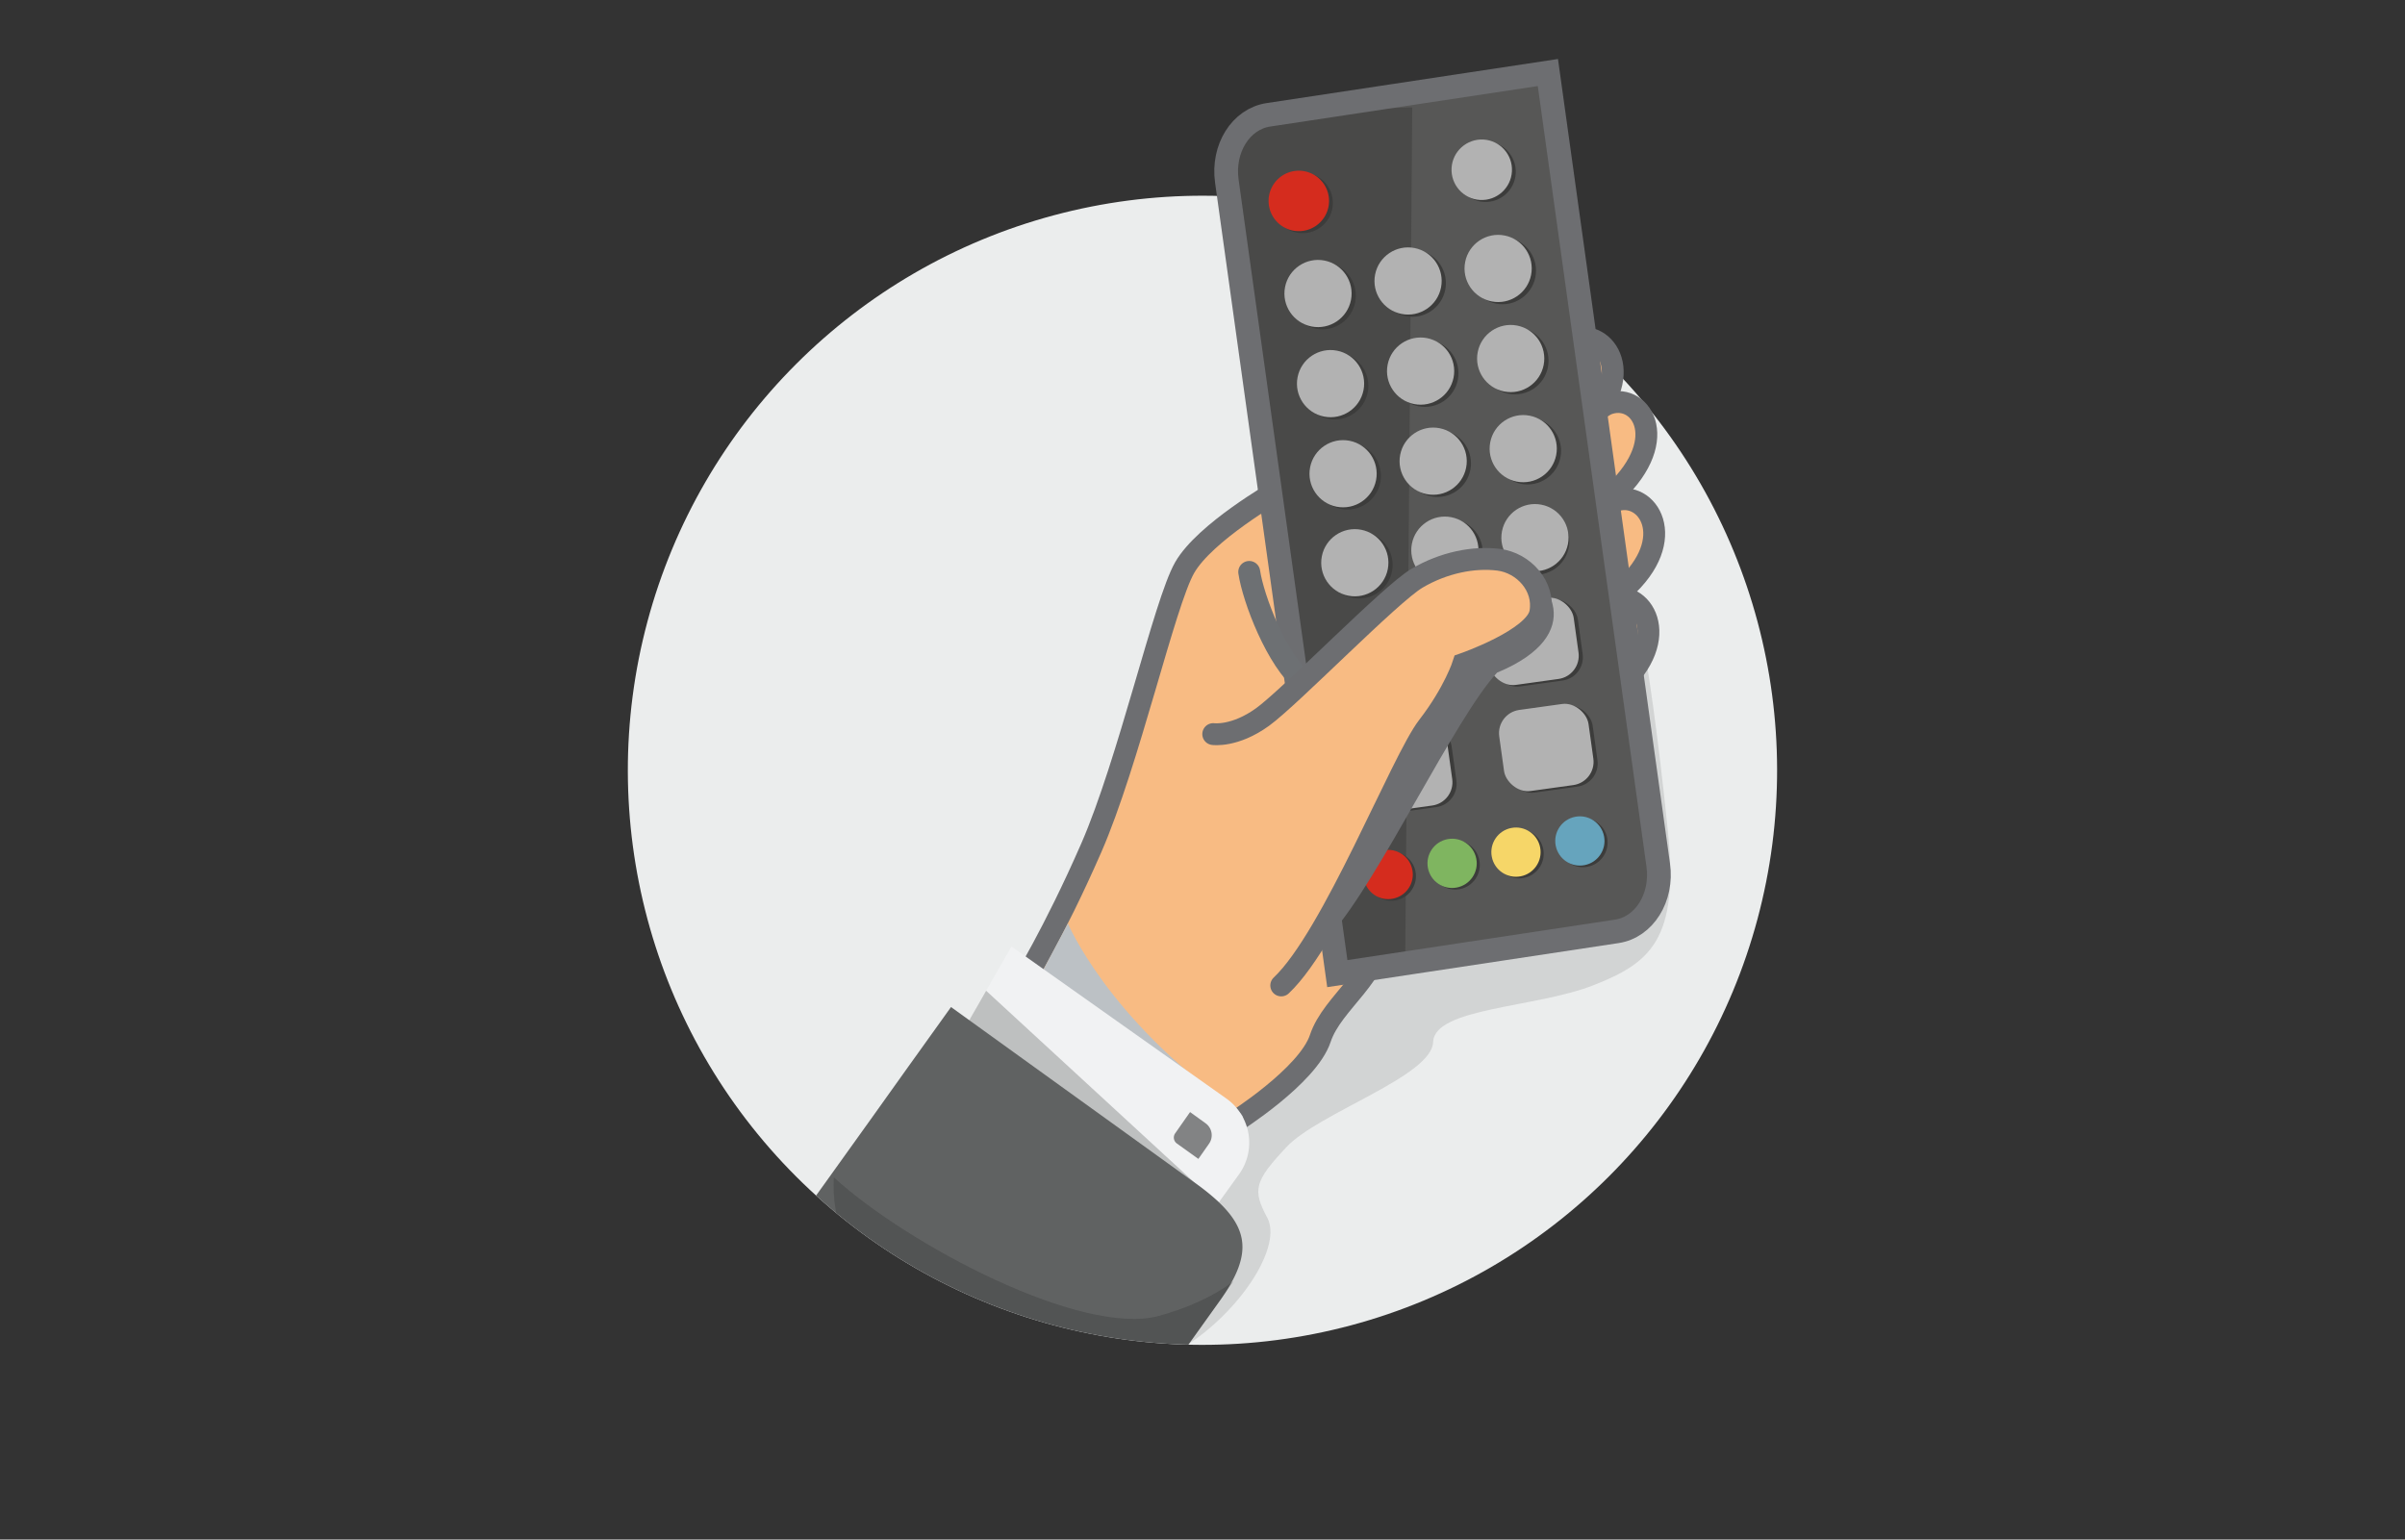 <svg xmlns="http://www.w3.org/2000/svg" xmlns:xlink="http://www.w3.org/1999/xlink" viewBox="0 0 841.89 539"><rect x="0" y="0" width="841.89" height="539" fill="#333333" stroke="none"/><defs><style>.cls-1,.cls-13{fill:none;}.cls-2{isolation:isolate;}.cls-3{fill:#ebeded;}.cls-4{fill:#6e6f72;opacity:0.2;}.cls-5,.cls-6{fill:#f8bb83;stroke-width:7.65px;}.cls-13,.cls-5,.cls-6{stroke:#6d6e71;stroke-miterlimit:10;}.cls-20,.cls-5{stroke-linecap:round;}.cls-7{fill:#bcc1c5;}.cls-21,.cls-25,.cls-7{mix-blend-mode:multiply;}.cls-8{fill:#f1f2f3;}.cls-10,.cls-9{fill:#828384;}.cls-9{opacity:0.45;}.cls-11{fill:#575756;}.cls-12,.cls-14{fill:#3c3c3b;}.cls-12{opacity:0.5;}.cls-13{stroke-width:8.31px;}.cls-15{fill:#b2b2b2;}.cls-16{fill:#d52c1e;}.cls-17{fill:#7fb560;}.cls-18{fill:#f6d668;}.cls-19{fill:#66a4bd;}.cls-20{fill:#f3dbb1;stroke:#6d7073;stroke-linejoin:round;stroke-width:7.67px;}.cls-21{fill:#6d6e71;}.cls-22{clip-path:url(#clip-path);}.cls-23{fill:#606262;}.cls-24{opacity:0.6;}.cls-25{fill:#262727;opacity:0.4;}</style><clipPath id="clip-path"><circle class="cls-1" cx="420.94" cy="269.67" r="201.15" transform="translate(-67.4 376.64) rotate(-45)"/></clipPath></defs><g class="cls-2"><g id="Artwork"><circle class="cls-3" cx="420.94" cy="269.67" r="201.15" transform="translate(-67.4 376.64) rotate(-45)"/><path class="cls-4" d="M416.39,470.31c18.6-12.47,32.47-34.24,27.22-44s-4.5-12.75,6.75-24.75,50.89-24.75,51.32-36.75,35.75-11.94,56-19.84,30-16.16,26.21-53.66-7.53-59.65-7.53-59.65l-56.1-15.35-94.41,49.89L380.19,379.07Z"/><path class="cls-5" d="M562.25,141.64c11.56-5,23.36,11.65,3,30.87l-26.51,14.28-8.29-26.09Z"/><path class="cls-5" d="M550.67,118.9c11.4-4.19,23.05,13.21,3,31L527.52,162.4l-8.19-26.61Z"/><path class="cls-5" d="M565.2,175.39c11.4-4.19,23,13.21,3,31l-16,13.12-14.29-31.12Z"/><path class="cls-5" d="M563.16,209.83c11.41-4.19,23.05,13.21,3,31"/><path class="cls-6" d="M447,171.92s-25.21,14.41-32.31,26.81-19.57,68.12-32.71,98.17S357.56,345,357.56,345l74.56,47.87s25.68-16.19,30.05-29.3,21.21-21.85,21.8-39.33S447,171.92,447,171.92Z"/><path class="cls-7" d="M373.83,323.28s13.67,32.9,57.56,64.13c15.13,10.77-20.1,2.23-20.1,2.23l-49-44.66Z"/><path class="cls-8" d="M426.71,420.86l7.15-9.92a18.93,18.93,0,0,0-4.6-26.37l-75.18-53.21-14.94,26.09Z"/><polygon class="cls-9" points="345.21 346.86 421.23 416.87 339.14 357.45 345.21 346.86"/><path class="cls-10" d="M412,400.35l7.5,5.38,3.73-5.32a5.16,5.16,0,0,0-1.25-7.19l-5.39-3.89-5.21,7.44A2.57,2.57,0,0,0,412,400.35Z"/><path class="cls-11" d="M566,326.06l-97.86,14.8L429.46,63.38C427.88,52,434.36,41.66,444,40.2l97.85-14.81,38.63,277.48C582.07,314.26,575.58,324.6,566,326.06Z"/><path class="cls-12" d="M494.38,37.6,491.9,337.26l-23.81,3.6L429.46,63.38S427.72,43,441.71,40.74,494.38,37.6,494.38,37.6Z"/><path class="cls-13" d="M566,326.06l-97.86,14.8L429.46,63.38C427.88,52,434.36,41.66,444,40.2l97.85-14.81,38.63,277.48C582.07,314.26,575.58,324.6,566,326.06Z"/><circle class="cls-14" cx="462.85" cy="103.53" r="11.76" transform="translate(272.54 537.97) rotate(-78.95)"/><circle class="cls-14" cx="494.38" cy="99.14" r="11.76" transform="translate(302.33 565.36) rotate(-78.95)"/><circle class="cls-14" cx="525.91" cy="94.76" r="11.76" transform="translate(332.13 592.76) rotate(-78.95)"/><circle class="cls-14" cx="467.24" cy="135.07" r="11.76" transform="translate(245.13 567.77) rotate(-78.95)"/><circle class="cls-14" cx="498.77" cy="130.68" r="11.76" transform="translate(274.93 595.17) rotate(-78.95)"/><circle class="cls-14" cx="530.3" cy="126.3" r="11.76" transform="translate(304.72 622.56) rotate(-78.95)"/><circle class="cls-14" cx="471.63" cy="166.61" r="11.76" transform="translate(217.73 597.58) rotate(-78.95)"/><circle class="cls-14" cx="503.16" cy="162.22" r="11.76" transform="translate(247.52 624.97) rotate(-78.95)"/><circle class="cls-14" cx="534.69" cy="157.84" r="11.76" transform="translate(277.31 652.37) rotate(-78.95)"/><circle class="cls-14" cx="487.03" cy="306.76" r="8.62" transform="translate(-49.17 97.51) rotate(-10.89)"/><rect class="cls-14" x="472.39" y="217.88" width="31.56" height="28.66" rx="8.21" transform="translate(-27.35 69.52) rotate(-7.92)"/><circle class="cls-15" cx="461.37" cy="102.76" r="11.76" transform="translate(272.1 535.88) rotate(-78.95)"/><circle class="cls-15" cx="492.9" cy="98.37" r="11.76" transform="translate(301.89 563.28) rotate(-78.95)"/><ellipse class="cls-14" cx="520" cy="60.11" rx="10.59" ry="10.58" transform="translate(430.63 575.89) rotate(-86.76)"/><ellipse class="cls-15" cx="518.66" cy="59.42" rx="10.59" ry="10.58" transform="translate(430.06 573.9) rotate(-86.76)"/><path class="cls-14" d="M466.08,67.83a10.59,10.59,0,1,1-9.75-7.37A10.59,10.59,0,0,1,466.08,67.83Z"/><path class="cls-16" d="M464.74,67.13A10.58,10.58,0,1,1,455,59.77,10.59,10.59,0,0,1,464.74,67.13Z"/><circle class="cls-15" cx="524.43" cy="93.98" r="11.76" transform="translate(331.68 590.68) rotate(-78.95)"/><circle class="cls-15" cx="465.76" cy="134.3" r="11.76" transform="translate(244.69 565.69) rotate(-78.95)"/><circle class="cls-15" cx="497.29" cy="129.91" r="11.76" transform="translate(274.48 593.09) rotate(-78.95)"/><circle class="cls-15" cx="528.82" cy="125.52" r="11.76" transform="translate(304.28 620.48) rotate(-78.95)"/><circle class="cls-15" cx="470.15" cy="165.84" r="11.76" transform="translate(217.28 595.5) rotate(-78.95)"/><circle class="cls-15" cx="501.68" cy="161.45" r="11.76" transform="translate(247.08 622.89) rotate(-78.95)"/><circle class="cls-15" cx="533.21" cy="157.06" r="11.76" transform="translate(276.87 650.29) rotate(-78.95)"/><circle class="cls-14" cx="475.74" cy="197.77" r="11.76" transform="translate(190.46 626.79) rotate(-78.95)"/><circle class="cls-14" cx="507.27" cy="193.38" r="11.76" transform="translate(220.26 654.19) rotate(-78.95)"/><circle class="cls-14" cx="538.79" cy="188.99" r="11.76" transform="matrix(0.19, -0.98, 0.98, 0.19, 250.05, 681.58)"/><circle class="cls-15" cx="474.25" cy="197" r="11.76" transform="translate(190.02 624.71) rotate(-78.95)"/><circle class="cls-15" cx="505.78" cy="192.61" r="11.76" transform="translate(219.81 652.1) rotate(-78.95)"/><circle class="cls-15" cx="537.31" cy="188.22" r="11.76" transform="translate(249.61 679.5) rotate(-78.95)"/><circle class="cls-16" cx="485.94" cy="306.19" r="8.62" transform="translate(-49.09 97.29) rotate(-10.89)"/><circle class="cls-14" cx="509.39" cy="302.84" r="8.62" transform="translate(-48.03 101.66) rotate(-10.89)"/><circle class="cls-17" cx="508.31" cy="302.28" r="8.62" transform="translate(-47.94 101.45) rotate(-10.89)"/><circle class="cls-14" cx="531.76" cy="298.93" r="8.62" transform="translate(-46.89 105.82) rotate(-10.89)"/><circle class="cls-18" cx="530.67" cy="298.36" r="8.62" transform="translate(-46.8 105.6) rotate(-10.89)"/><circle class="cls-14" cx="554.13" cy="295.01" r="8.62" transform="translate(-45.75 109.97) rotate(-10.89)"/><circle class="cls-19" cx="553.04" cy="294.45" r="8.62" transform="translate(-45.66 109.75) rotate(-10.89)"/><rect class="cls-14" x="521.78" y="210.72" width="31.56" height="28.66" rx="8.21" transform="translate(-25.89 76.26) rotate(-7.92)"/><rect class="cls-15" x="520.33" y="210.18" width="31.56" height="28.66" rx="8.21" transform="translate(-25.83 76.05) rotate(-7.92)"/><rect class="cls-15" x="470.93" y="217.34" width="31.56" height="28.66" rx="8.21" transform="translate(-27.29 69.31) rotate(-7.92)"/><rect class="cls-14" x="477.58" y="255.03" width="31.56" height="28.66" rx="8.21" transform="translate(-32.42 70.59) rotate(-7.92)"/><rect class="cls-14" x="526.97" y="247.87" width="31.56" height="28.66" rx="8.21" transform="translate(-30.97 77.33) rotate(-7.92)"/><rect class="cls-15" x="525.52" y="247.33" width="31.56" height="28.66" rx="8.21" transform="translate(-30.9 77.12) rotate(-7.92)"/><rect class="cls-15" x="476.12" y="254.49" width="31.56" height="28.66" rx="8.21" transform="translate(-32.36 70.38) rotate(-7.92)"/><path class="cls-20" d="M456.61,239c-9.66-7.63-17.95-29.48-19.31-38.77"/><path class="cls-21" d="M466.13,326.76c16.8-19.07,43.26-75.45,57.94-91.28,32.5-13.47,17.84-33.79,6.6-37.71s-59.62,51.33-59.62,51.33Z"/><path class="cls-5" d="M448.51,345c18-16.94,42.07-78.67,51.36-90.69s12.39-21.86,12.39-21.86,25.3-8.74,26.94-18-5.87-17.4-14.61-18.49-19.26,1-28.55,6.47S451.79,243.91,442,251s-17.3,6-17.3,6"/><g class="cls-22"><path class="cls-23" d="M304.91,391.72l13-18.22,15-20.94,87,62.71c17.68,13.19,19.22,22.77,7.41,39.7l-.4.55-13.71,19.11-83.53,117c-7.63,1.47-6.48-8.26-13.26-8.38a96.52,96.52,0,0,1-93-77.8Z"/><g class="cls-24"><path class="cls-25" d="M431.82,448.5s-24.8,35-29,40.85c-12-.18-114.22-16.29-110.93-77.15,25.93,23.68,86.92,55.84,113.84,48.48C423.21,455.9,431.82,448.5,431.82,448.5Z"/></g></g></g></g></svg>